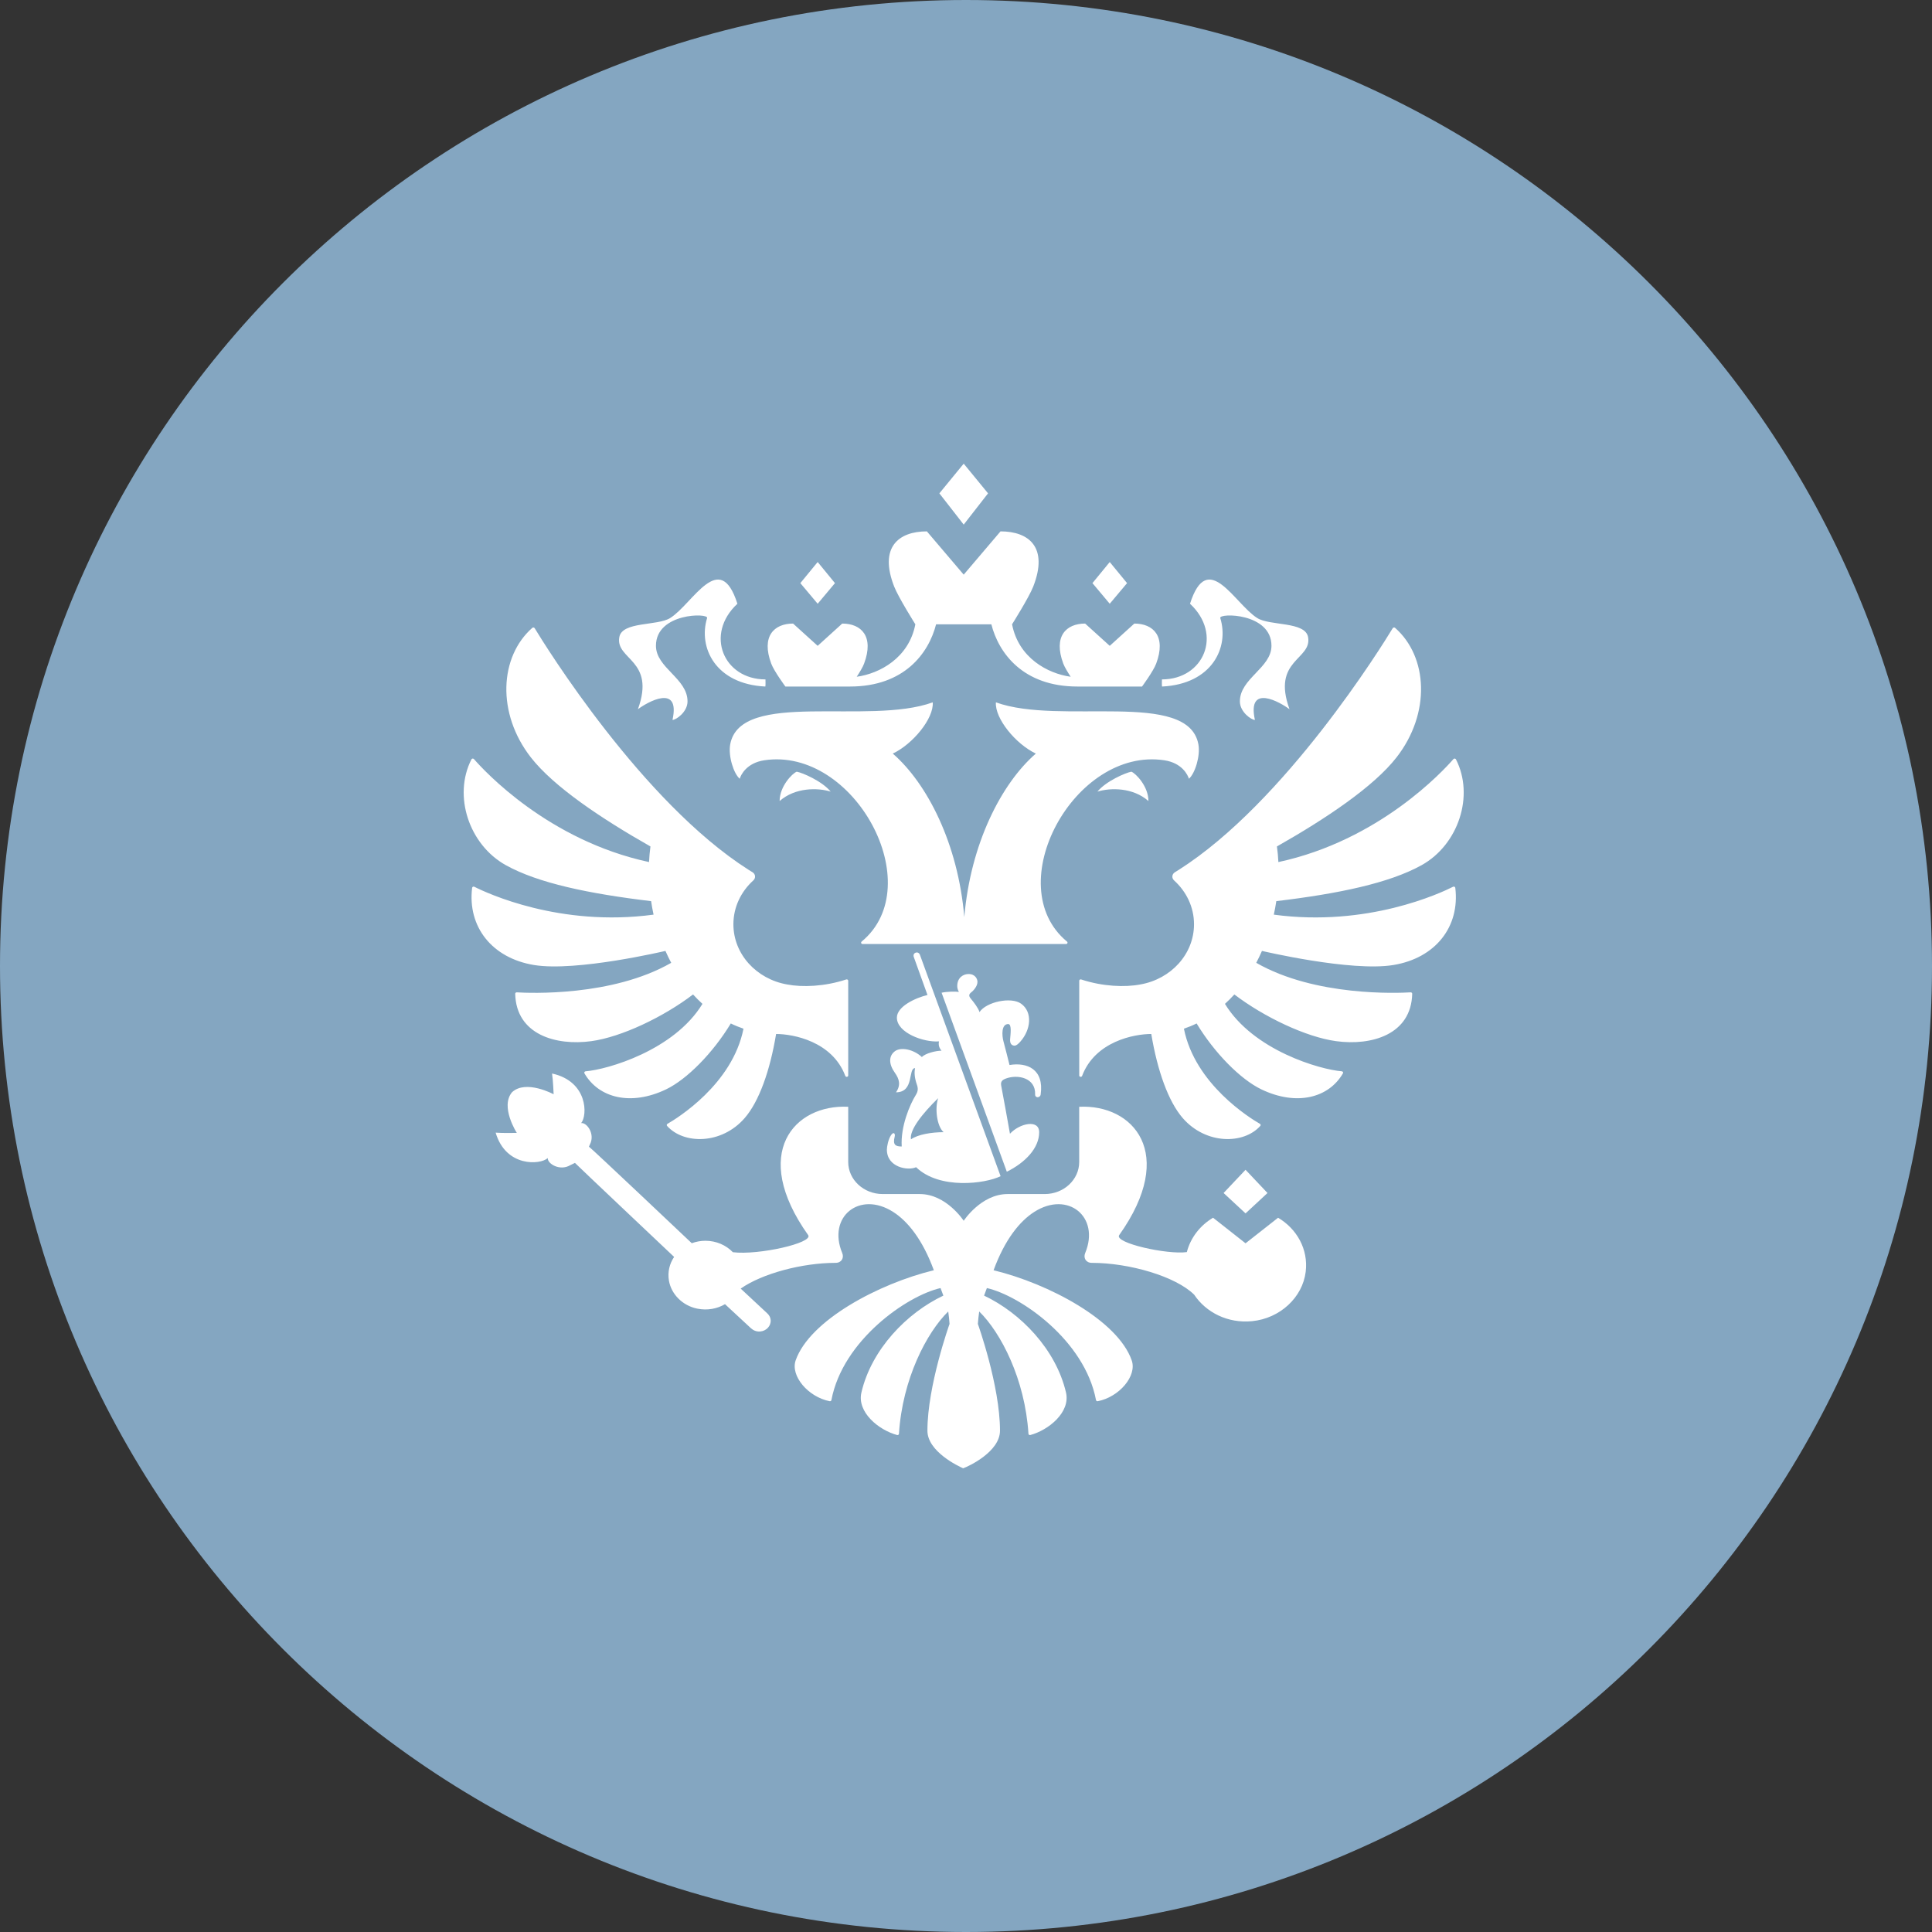<?xml version="1.0" encoding="UTF-8"?> <svg xmlns="http://www.w3.org/2000/svg" width="160" height="160" viewBox="0 0 160 160" fill="none"><rect x="0" y="0" width="160" height="160" fill="#333333" stroke="none"/><path d="M80 160C124.183 160 160 124.183 160 80C160 35.817 124.183 0 80 0C35.817 0 0 35.817 0 80C0 124.183 35.817 160 80 160Z" fill="#84A6C1"></path><path fill-rule="evenodd" clip-rule="evenodd" d="M95.109 66.337C93.815 65.202 91.953 65.228 90.885 65.558C91.586 64.698 93.214 63.994 93.695 63.908C94.06 64.045 95.109 65.124 95.109 66.337ZM99.245 61.636C98.393 57.082 87.807 60.1 82.477 58.165C82.375 59.493 84.117 61.621 85.784 62.408C82.935 64.882 80.375 69.866 79.859 75.954C79.344 69.866 76.786 64.882 73.935 62.408C75.602 61.621 77.346 59.493 77.245 58.165C71.914 60.1 61.328 57.082 60.474 61.636C60.294 62.6 60.758 64.07 61.261 64.492C61.349 64.186 61.818 63.187 63.292 62.963C70.75 61.836 76.977 73.33 71.357 77.978C71.271 78.048 71.32 78.179 71.435 78.179H88.286C88.401 78.179 88.448 78.048 88.365 77.978C82.742 73.33 88.969 61.836 96.427 62.963C97.904 63.187 98.37 64.186 98.461 64.492C98.961 64.07 99.424 62.601 99.245 61.636ZM101.057 51.182C100.925 50.752 105.297 50.741 105.297 53.478C105.297 55.313 102.682 56.181 102.682 58.085C102.682 58.971 103.635 59.622 103.927 59.622C103.255 56.566 106.039 58.165 106.792 58.737C105.297 54.627 108.661 54.653 108.331 52.768C108.102 51.451 105.174 51.849 104.117 51.182C102.239 50 100.016 45.399 98.552 50C101.281 52.535 99.693 56.266 96.227 56.266C96.227 56.266 96.208 56.813 96.24 56.856C100.372 56.654 101.815 53.615 101.057 51.182ZM52.828 58.737C53.581 58.165 56.364 56.566 55.693 59.622C55.984 59.622 56.938 58.971 56.938 58.085C56.938 56.181 54.323 55.313 54.323 53.478C54.323 50.741 58.695 50.752 58.56 51.182C57.807 53.615 59.248 56.654 63.38 56.856C63.411 56.813 63.393 56.266 63.393 56.266C59.927 56.266 58.339 52.534 61.068 50C59.604 45.399 57.38 50 55.503 51.182C54.443 51.849 51.518 51.451 51.289 52.768C50.958 54.653 54.323 54.627 52.828 58.737ZM64.565 66.337C65.862 65.202 67.724 65.228 68.792 65.558C68.094 64.698 66.461 63.993 65.982 63.908C65.615 64.045 64.565 65.123 64.565 66.337ZM81.826 40.857L79.81 38.398L77.794 40.857L79.81 43.445L81.826 40.857ZM93.339 48.292L91.904 46.545L90.472 48.292L91.904 50L93.339 48.292ZM104.969 98.8L103.151 96.876L101.333 98.8L103.151 100.488L104.969 98.8ZM69.148 48.292L67.716 46.544L66.281 48.292L67.716 50L69.148 48.292ZM65.042 56.856H70.391C74.888 56.856 76.912 54.096 77.523 51.702H82.099C82.708 54.096 84.732 56.856 89.229 56.856H94.578C94.578 56.856 95.516 55.587 95.75 54.958C96.594 52.696 95.516 51.641 93.94 51.641L91.904 53.486L89.867 51.641C88.292 51.641 87.214 52.696 88.057 54.958C88.167 55.248 88.424 55.672 88.669 56.046C86.771 55.785 84.349 54.486 83.815 51.702C83.815 51.702 85.219 49.474 85.57 48.573C86.836 45.331 85.221 44.006 82.859 44.006L79.81 47.59L76.76 44.006C74.398 44.006 72.784 45.331 74.05 48.573C74.401 49.474 75.805 51.702 75.805 51.702C75.271 54.486 72.849 55.785 70.95 56.046C71.195 55.672 71.453 55.248 71.56 54.958C72.404 52.696 71.328 51.641 69.75 51.641L67.716 53.486L65.68 51.641C64.104 51.641 63.026 52.696 63.87 54.958C64.104 55.587 65.042 56.856 65.042 56.856ZM120.341 73.436C119.307 73.959 113.253 76.796 105.492 75.747C105.573 75.377 105.641 75.004 105.698 74.629C110.862 74.011 115.057 73.136 117.734 71.648C120.781 69.951 122.115 65.9 120.575 62.885C120.537 62.81 120.427 62.796 120.372 62.859C119.529 63.83 114.224 69.599 105.87 71.393C105.849 70.96 105.81 70.528 105.75 70.099C109.81 67.797 113.771 65.146 115.656 62.721C118.51 59.056 118.247 54.38 115.534 51.995C115.505 51.971 115.469 51.96 115.432 51.966C115.393 51.971 115.362 51.992 115.341 52.022C114.482 53.438 106.448 66.427 97.625 72.034C97.516 72.103 97.409 72.171 97.299 72.237C97.047 72.39 97.018 72.719 97.234 72.914C98.25 73.836 98.883 75.119 98.883 76.544C98.883 79.02 96.974 81.079 94.45 81.526C93.169 81.774 91.318 81.702 89.539 81.115C89.458 81.089 89.378 81.142 89.378 81.222V89.065C89.378 89.192 89.568 89.223 89.615 89.102C90.695 86.239 93.93 85.63 95.344 85.63C95.854 88.69 96.763 91.225 97.945 92.59C99.87 94.807 103.01 94.776 104.372 93.243C104.396 93.217 104.406 93.183 104.398 93.15C104.393 93.117 104.372 93.088 104.344 93.072C103.542 92.612 98.963 89.8 98.047 85.192C98.409 85.067 98.76 84.925 99.099 84.758C100.578 87.205 102.729 89.384 104.461 90.217C107.372 91.612 110.037 90.933 111.216 88.89C111.261 88.818 111.208 88.729 111.12 88.72C109.32 88.577 103.797 86.994 101.445 83.136C101.714 82.889 101.977 82.631 102.224 82.357C104.685 84.23 108.164 85.887 110.656 86.225C113.57 86.621 116.872 85.692 116.953 82.301C116.956 82.233 116.893 82.177 116.823 82.182C115.786 82.244 108.925 82.543 104.037 79.736C104.206 79.414 104.365 79.085 104.51 78.751C104.51 78.751 111.898 80.497 115.398 79.918C118.878 79.344 120.914 76.751 120.521 73.525C120.51 73.445 120.414 73.398 120.341 73.436ZM55.109 78.751C55.255 79.085 55.414 79.414 55.586 79.737C50.698 82.542 43.839 82.246 42.797 82.182C42.724 82.178 42.664 82.236 42.667 82.303C42.748 85.692 46.05 86.621 48.964 86.225C51.453 85.887 54.935 84.231 57.396 82.357C57.643 82.632 57.906 82.889 58.174 83.136C55.82 86.994 50.3 88.577 48.497 88.721C48.411 88.729 48.359 88.818 48.401 88.89C49.584 90.934 52.248 91.612 55.159 90.217C56.891 89.385 59.042 87.205 60.521 84.759C60.859 84.926 61.214 85.067 61.573 85.192C60.656 89.8 56.075 92.612 55.276 93.072C55.248 93.088 55.227 93.117 55.219 93.15C55.214 93.183 55.224 93.217 55.245 93.243C56.607 94.776 59.75 94.807 61.674 92.59C62.857 91.225 63.766 88.691 64.273 85.631C65.69 85.631 68.924 86.239 70.005 89.102C70.052 89.223 70.245 89.192 70.245 89.065V81.222C70.245 81.142 70.159 81.089 70.081 81.115C68.302 81.702 66.45 81.775 65.169 81.526C62.646 81.079 60.737 79.02 60.737 76.544C60.737 75.119 61.37 73.835 62.385 72.913C62.602 72.719 62.573 72.39 62.323 72.237C62.211 72.171 62.102 72.103 61.995 72.034C53.177 66.43 45.143 53.451 44.279 52.025C44.239 51.958 44.143 51.945 44.083 51.997C41.372 54.382 41.109 59.056 43.961 62.721C45.849 65.146 49.81 67.797 53.867 70.099C53.81 70.528 53.771 70.96 53.75 71.392C45.401 69.6 40.102 63.841 39.25 62.863C39.193 62.797 39.081 62.81 39.042 62.886C37.505 65.902 38.839 69.95 41.885 71.647C44.56 73.135 48.758 74.011 53.922 74.629C53.977 75.004 54.047 75.376 54.125 75.746C46.375 76.795 40.32 73.964 39.281 73.437C39.203 73.397 39.109 73.446 39.099 73.528C38.708 76.754 40.745 79.344 44.221 79.918C47.721 80.497 55.109 78.751 55.109 78.751ZM103.151 102.965L100.461 100.847C99.385 101.487 98.596 102.503 98.289 103.693C96.672 103.92 92.258 102.94 92.685 102.29C97.523 95.485 93.823 91.434 89.375 91.659V96.229C89.375 97.697 88.096 98.886 86.518 98.886H83.445C81.245 98.886 79.81 101.1 79.81 101.1C79.81 101.1 78.375 98.886 76.172 98.886H73.102C71.523 98.886 70.245 97.697 70.245 96.229V91.659C65.797 91.434 62.094 95.485 66.932 102.29C67.357 102.933 62.82 103.964 60.693 103.703C60.133 103.122 59.323 102.755 58.416 102.755C58.034 102.756 57.651 102.824 57.289 102.958C57.289 102.958 48.927 95.04 48.773 94.962L48.844 94.802C49.318 93.912 48.591 92.941 48.13 93.009C48.664 92.367 48.69 89.555 45.719 88.904C45.805 89.469 45.849 90.622 45.849 90.622C45.849 90.622 43.557 89.382 42.406 90.452C41.396 91.65 42.8 93.822 42.8 93.822C42.8 93.822 41.625 93.85 41.047 93.801C41.896 96.677 44.75 96.473 45.364 95.906C45.326 96.363 46.357 97.015 47.232 96.492L47.615 96.306C47.682 96.397 55.828 104.093 55.828 104.093C55.453 104.648 55.276 105.329 55.398 106.056C55.591 107.191 56.536 108.132 57.745 108.376C58.596 108.547 59.398 108.382 60.042 108.006L62.198 110.007C62.391 110.181 62.651 110.289 62.94 110.269C63.466 110.233 63.862 109.806 63.823 109.316C63.805 109.094 63.693 108.904 63.536 108.761C63.503 108.722 61.341 106.716 61.341 106.716C63.122 105.465 66.445 104.584 69.203 104.584C69.688 104.584 69.917 104.174 69.75 103.772C68.5 100.768 71.185 98.591 73.963 100.363C75.177 101.136 76.406 102.658 77.336 105.196C72.776 106.301 67.052 109.341 65.893 112.661C65.448 113.943 66.922 115.69 68.708 116.042C68.742 116.049 68.773 116.043 68.802 116.025C68.828 116.008 68.849 115.98 68.854 115.948C69.789 110.992 75.117 107.3 77.891 106.672C78.031 107.046 77.984 106.925 78.125 107.297C75.104 108.725 72.174 111.738 71.339 115.319C70.956 116.959 72.784 118.438 74.294 118.842C74.37 118.863 74.445 118.81 74.448 118.736C74.737 114.208 76.737 110.361 78.528 108.611C78.576 108.953 78.615 109.297 78.638 109.641C78.638 109.641 76.805 114.753 76.805 118.483C76.805 120.217 79.383 121.429 79.763 121.598C80.24 121.429 82.815 120.217 82.815 118.483C82.815 114.753 80.982 109.641 80.982 109.641C81.008 109.297 81.044 108.953 81.094 108.611C82.883 110.361 84.885 114.206 85.172 118.735C85.174 118.808 85.25 118.863 85.326 118.842C86.836 118.438 88.664 116.959 88.281 115.32C87.445 111.738 84.516 108.725 81.497 107.297C81.635 106.925 81.588 107.046 81.729 106.672C84.503 107.3 89.831 110.992 90.766 115.948C90.773 115.98 90.792 116.007 90.818 116.025C90.846 116.042 90.878 116.049 90.912 116.042C92.698 115.69 94.174 113.943 93.724 112.661C92.57 109.342 86.844 106.301 82.284 105.197C83.214 102.658 84.445 101.136 85.656 100.363C88.435 98.591 91.12 100.768 89.87 103.773C89.703 104.174 89.93 104.584 90.416 104.584C93.537 104.584 97.378 105.711 98.898 107.222C99.87 108.68 101.667 109.613 103.693 109.413C105.995 109.188 107.872 107.458 108.133 105.32C108.359 103.447 107.391 101.764 105.846 100.848L103.151 102.965ZM83.312 89.317C84.271 88.961 85.776 89.249 85.724 90.633C85.711 90.947 86.151 90.947 86.185 90.627C86.472 88.554 85.07 87.956 83.604 88.199C83.422 87.486 83.273 86.863 83.104 86.245C82.969 85.746 82.917 84.808 83.497 84.808C83.807 84.808 83.682 85.681 83.654 86.057C83.628 86.387 83.748 86.586 84.013 86.596C84.182 86.603 84.391 86.389 84.513 86.248C85.354 85.299 85.547 83.83 84.565 83.122C83.742 82.527 81.682 82.969 81.117 83.817C81.031 83.497 80.622 82.971 80.427 82.741C80.237 82.517 80.188 82.364 80.45 82.167C80.576 82.072 80.95 81.699 80.95 81.313C80.95 81.085 80.773 80.664 80.211 80.664C79.768 80.664 79.276 80.971 79.276 81.655C79.276 81.807 79.312 81.97 79.412 82.146C79.13 82.099 78.37 82.118 77.979 82.214L83.38 97.037C84.927 96.273 86.06 95.065 86.06 93.769C86.06 92.663 84.432 93.03 83.641 93.892C83.388 92.491 83.161 91.197 82.914 89.907C82.846 89.552 83.026 89.424 83.312 89.317ZM75.674 79.248L76.81 82.401C75.839 82.632 74.276 83.34 74.276 84.278C74.276 85.528 76.487 86.341 77.763 86.243C77.701 86.528 77.773 86.782 77.972 87.014C77.508 87.014 76.633 87.23 76.346 87.54C75.669 86.908 74.609 86.679 74.104 87.063C73.599 87.45 73.584 88.106 74.112 88.847C74.479 89.36 74.617 89.867 74.203 90.461C75.745 90.461 75.177 88.459 75.781 88.459C75.701 88.847 75.75 89.296 75.924 89.795C76.042 90.126 76.042 90.361 75.844 90.68C75.346 91.474 74.573 93.299 74.677 94.948C74.172 94.946 73.917 94.822 74.094 94.133C74.159 93.875 74.003 93.692 73.792 94.009C73.56 94.358 73.448 94.954 73.448 95.209C73.448 96.678 75.198 96.974 75.867 96.663C77.799 98.533 81.594 98.034 82.865 97.407L76.182 79.069C76.044 78.723 75.555 78.888 75.674 79.248ZM75.443 94.354C75.305 93.599 76.357 92.249 77.693 90.947C77.409 91.796 77.584 93.258 78.143 93.762C77.172 93.762 76.021 93.944 75.443 94.354Z" fill="white"></path></svg> 
